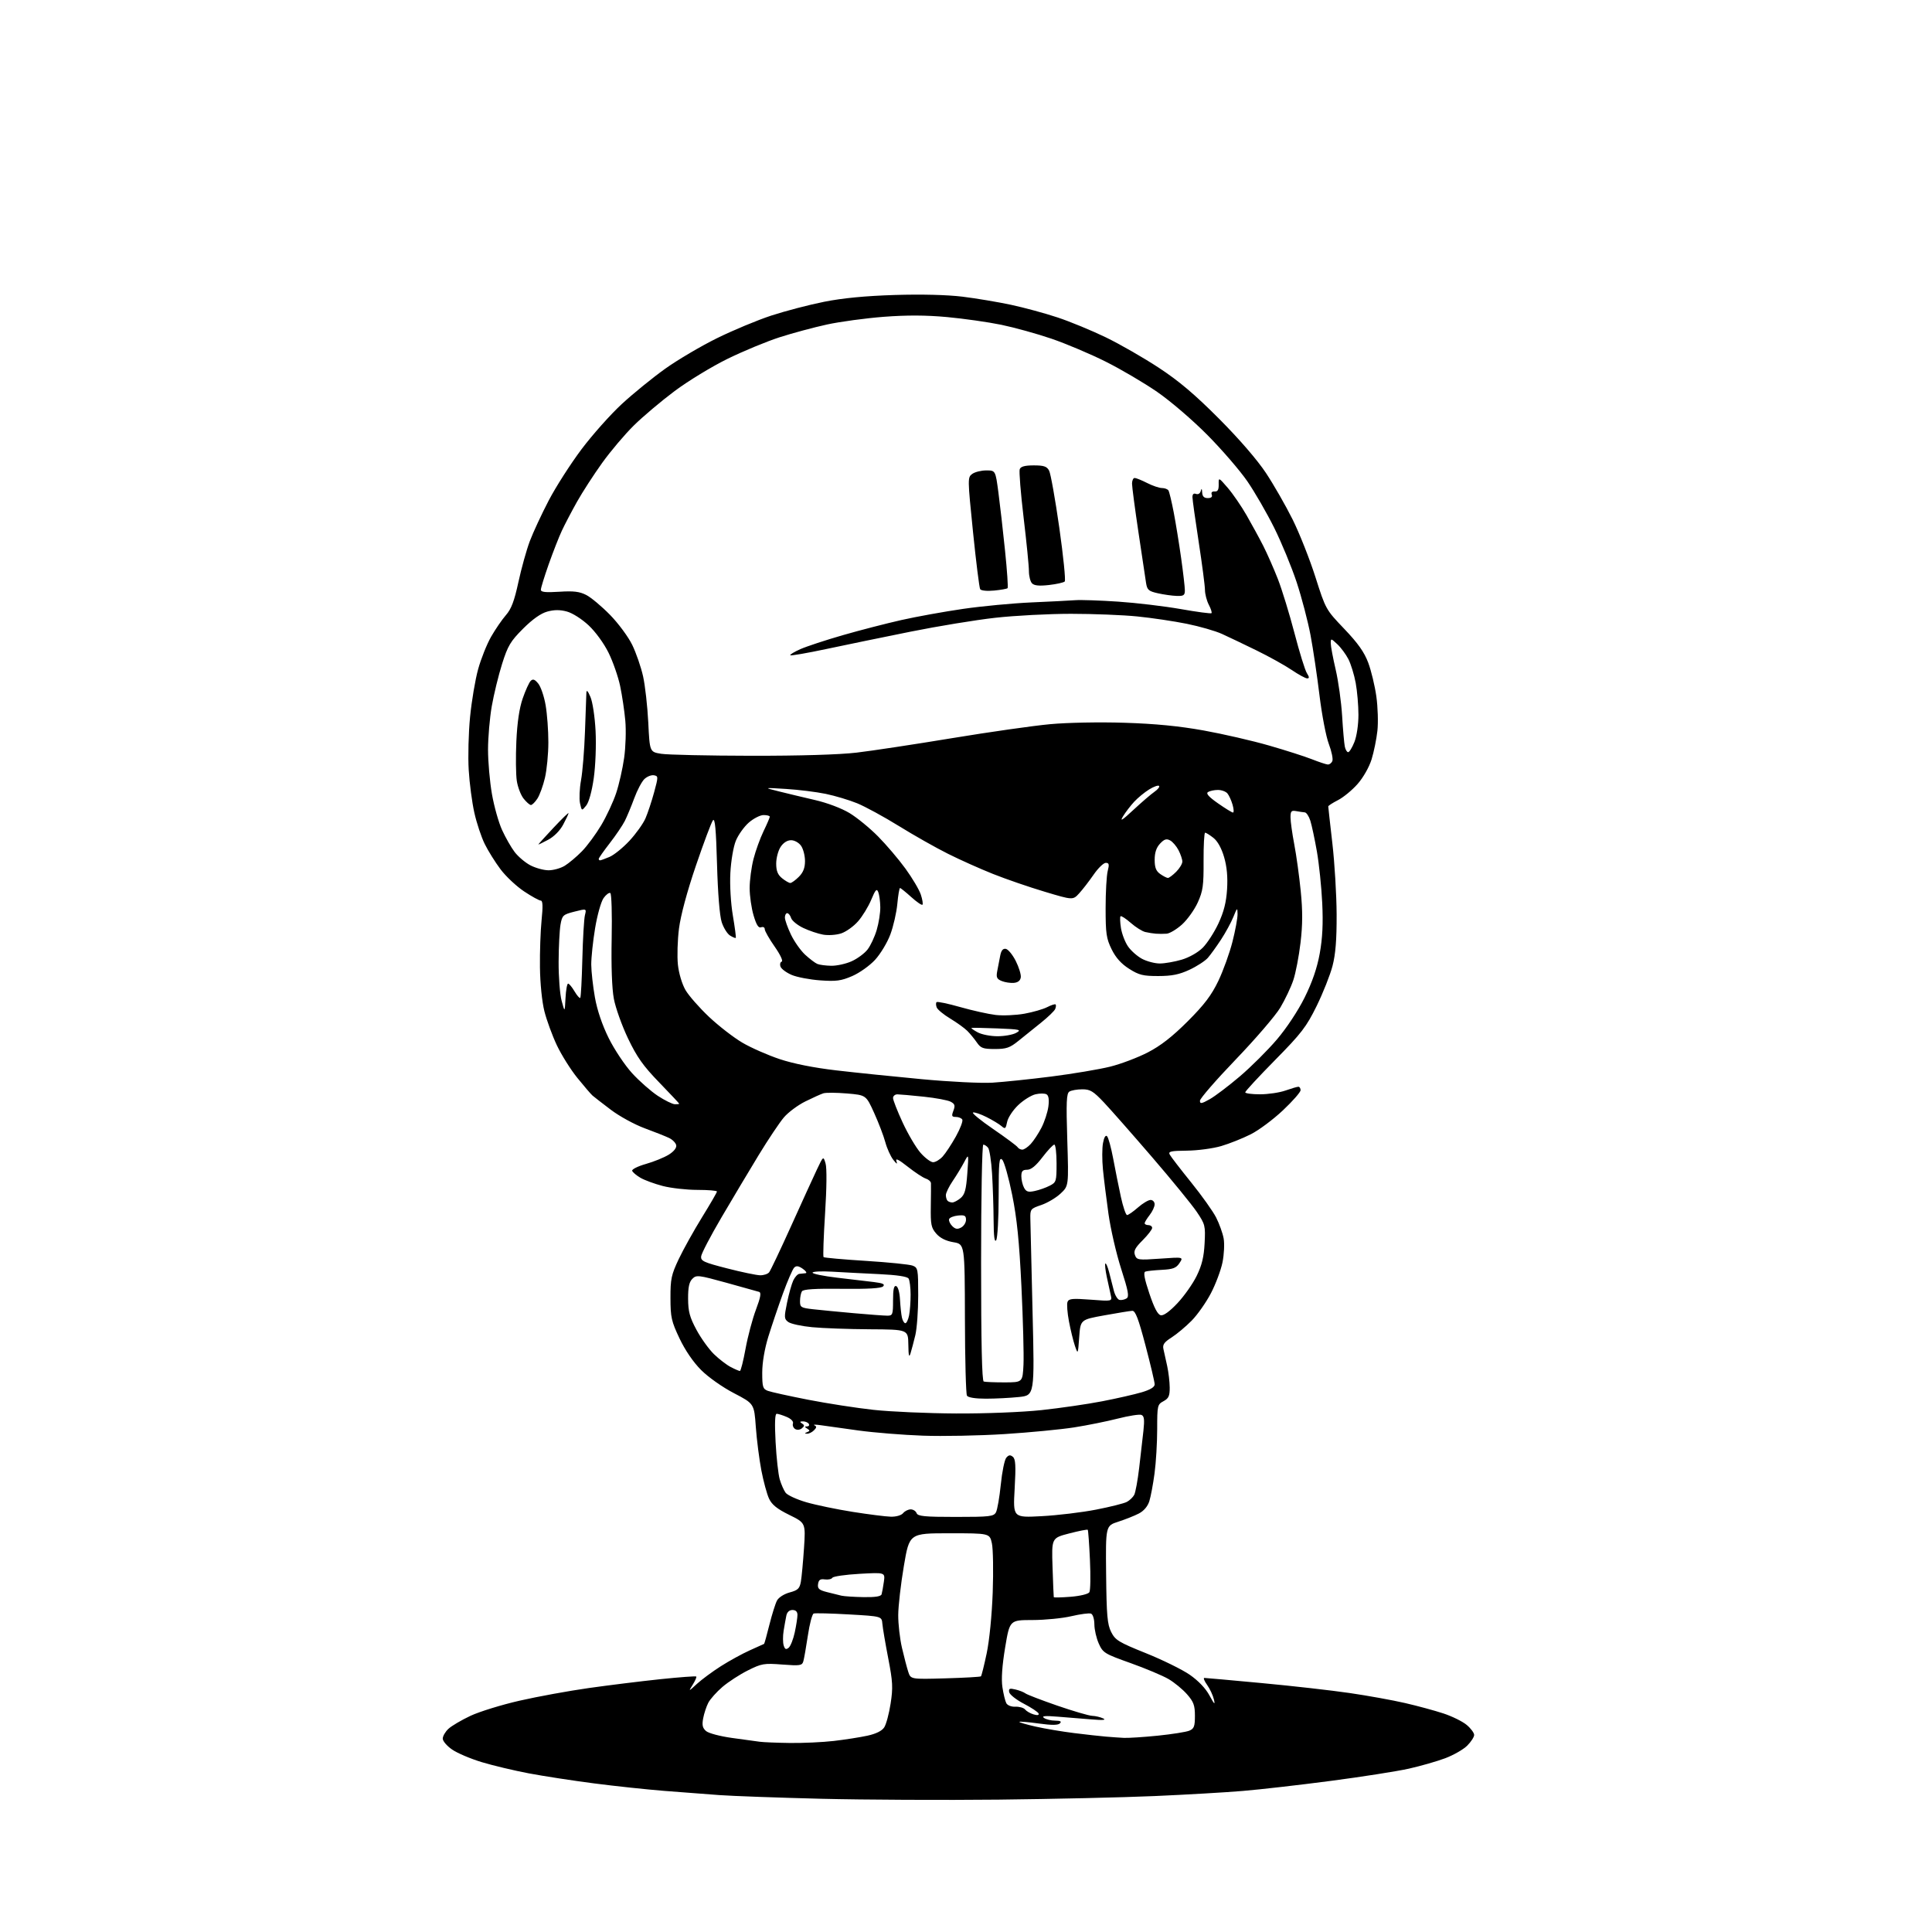 <?xml version="1.0" encoding="UTF-8" standalone="no"?>
<svg 
  version="1.1" 
  xmlns="http://www.w3.org/2000/svg" 
  xmlns:xlink="http://www.w3.org/1999/xlink" 
  xmlns:svg="http://www.w3.org/2000/svg"
  xmlns:rdf="http://www.w3.org/1999/02/22-rdf-syntax-ns#"
  xmlns:cc="http://creativecommons.org/ns#"
  xmlns:dc="http://purl.org/dc/elements/1.1/"
  viewBox="0 0 768 768"
  width="768"
  height="768"
>
<style>svg {background-color: white; }</style>"
<path stroke="none" fill="black" fill-rule="evenodd" d="M397.00,715.38C375.27,715.61 343.55,715.46 326.50,715.04C309.45,714.61 291.23,713.96 286.00,713.58C280.77,713.20 270.88,712.45 264.00,711.90C257.12,711.35 244.60,710.02 236.18,708.93C227.75,707.84 216.05,706.04 210.18,704.93C204.30,703.81 195.90,701.81 191.50,700.48C187.10,699.15 181.81,696.91 179.75,695.49C177.69,694.08 176.00,692.12 176.00,691.14C176.00,690.15 177.01,688.40 178.25,687.24C179.49,686.08 183.44,683.75 187.04,682.06C190.64,680.38 199.42,677.67 206.54,676.05C213.67,674.42 226.03,672.16 234.00,671.03C241.97,669.90 254.77,668.32 262.44,667.51C270.11,666.71 276.56,666.23 276.77,666.44C276.99,666.65 276.36,668.10 275.39,669.66C273.63,672.50 273.63,672.50 277.06,669.35C278.95,667.62 283.22,664.47 286.54,662.35C289.87,660.23 295.04,657.39 298.04,656.04C301.04,654.69 303.61,653.53 303.74,653.47C303.87,653.41 304.81,650.00 305.84,645.89C306.87,641.78 308.23,637.44 308.87,636.24C309.53,635.00 311.70,633.62 313.91,633.02C317.18,632.14 317.87,631.48 318.36,628.74C318.67,626.96 319.23,620.98 319.60,615.45C320.26,605.40 320.26,605.40 313.74,602.19C308.91,599.82 306.83,598.14 305.71,595.74C304.87,593.96 303.50,588.90 302.65,584.50C301.81,580.10 300.82,572.34 300.45,567.25C299.79,557.99 299.79,557.99 291.76,553.81C287.23,551.46 281.56,547.46 278.73,544.63C275.61,541.52 272.37,536.78 270.13,532.07C266.89,525.24 266.54,523.66 266.52,516.00C266.50,508.43 266.86,506.74 269.81,500.50C271.64,496.65 275.80,489.18 279.06,483.90C282.33,478.61 285.00,474.00 285.00,473.65C285.00,473.29 281.49,473.00 277.21,473.00C272.93,473.00 266.74,472.30 263.46,471.45C260.19,470.60 256.19,469.13 254.59,468.19C252.98,467.25 251.50,466.00 251.30,465.41C251.11,464.82 253.55,463.61 256.72,462.70C259.90,461.80 263.99,460.14 265.82,459.01C267.87,457.74 269.01,456.30 268.81,455.26C268.63,454.33 267.36,453.03 265.99,452.37C264.62,451.71 260.23,449.96 256.23,448.49C252.23,447.01 246.19,443.71 242.82,441.15C239.44,438.59 236.16,436.05 235.53,435.50C234.90,434.95 232.20,431.81 229.53,428.51C226.86,425.22 223.19,419.37 221.36,415.51C219.54,411.66 217.32,405.59 216.42,402.04C215.46,398.26 214.72,391.01 214.64,384.54C214.56,378.47 214.86,370.01 215.29,365.75C215.86,360.22 215.76,358.00 214.96,358.00C214.34,358.00 211.36,356.36 208.34,354.35C205.31,352.34 201.11,348.40 199.00,345.60C196.88,342.79 194.04,338.25 192.69,335.50C191.33,332.75 189.47,327.16 188.56,323.07C187.64,318.98 186.63,311.33 186.32,306.07C186.00,300.81 186.24,291.32 186.86,285.00C187.48,278.67 188.92,270.12 190.07,266.00C191.21,261.87 193.53,256.07 195.22,253.11C196.92,250.15 199.57,246.28 201.11,244.52C203.25,242.09 204.44,238.94 206.07,231.41C207.25,225.96 209.29,218.62 210.61,215.11C211.94,211.59 215.33,204.30 218.15,198.90C220.97,193.50 226.83,184.36 231.16,178.59C235.49,172.83 242.74,164.69 247.27,160.52C251.80,156.35 259.53,150.07 264.45,146.56C269.37,143.05 278.59,137.61 284.95,134.47C291.30,131.33 301.05,127.27 306.62,125.44C312.19,123.62 321.64,121.15 327.62,119.96C335.01,118.49 344.01,117.63 355.67,117.26C366.39,116.93 376.52,117.19 382.67,117.94C388.07,118.61 396.74,120.06 401.93,121.17C407.11,122.28 415.44,124.54 420.43,126.20C425.42,127.86 434.05,131.42 439.60,134.11C445.16,136.80 454.61,142.23 460.60,146.16C468.63,151.43 474.93,156.76 484.55,166.41C492.55,174.44 499.78,182.80 503.26,188.05C506.37,192.75 511.14,201.08 513.86,206.55C516.57,212.02 520.64,222.30 522.90,229.39C526.99,242.23 527.04,242.32 534.38,250.00C539.82,255.70 542.31,259.22 543.90,263.46C545.08,266.62 546.53,272.65 547.12,276.85C547.71,281.06 547.90,287.20 547.54,290.50C547.18,293.80 546.14,298.91 545.23,301.85C544.27,304.94 541.92,309.08 539.66,311.65C537.51,314.09 534.01,316.97 531.88,318.06C529.75,319.15 528.00,320.28 528.00,320.56C528.00,320.85 528.74,327.48 529.64,335.29C530.54,343.11 531.30,355.80 531.33,363.50C531.37,373.56 530.91,379.33 529.69,384.00C528.76,387.57 525.92,394.73 523.38,399.91C519.30,408.20 517.35,410.74 506.88,421.37C500.35,428.00 495.00,433.78 495.00,434.21C495.00,434.65 497.64,435.00 500.87,435.00C504.11,435.00 508.66,434.33 511.00,433.50C513.34,432.68 515.64,432.00 516.13,432.00C516.61,432.00 517.00,432.62 517.00,433.38C517.00,434.14 513.85,437.73 509.99,441.37C506.14,445.00 500.38,449.30 497.19,450.90C494.00,452.51 488.72,454.62 485.45,455.58C482.18,456.54 476.06,457.36 471.84,457.40C465.35,457.47 464.31,457.71 465.00,458.99C465.45,459.82 469.26,464.77 473.48,470.00C477.70,475.23 482.19,481.52 483.44,484.00C484.70,486.48 486.04,490.22 486.42,492.31C486.80,494.41 486.59,498.69 485.96,501.81C485.32,504.94 483.25,510.47 481.35,514.10C479.46,517.72 476.02,522.62 473.71,524.97C471.39,527.32 467.81,530.33 465.74,531.65C462.78,533.53 462.08,534.52 462.48,536.27C462.76,537.50 463.43,540.52 463.97,543.00C464.51,545.48 464.96,549.34 464.98,551.58C465.00,554.92 464.55,555.90 462.50,557.00C460.10,558.29 460.00,558.71 460.00,568.10C460.00,573.46 459.53,581.38 458.95,585.68C458.38,589.98 457.44,594.97 456.87,596.77C456.22,598.82 454.67,600.64 452.70,601.65C450.98,602.55 447.30,604.00 444.53,604.90C439.50,606.52 439.50,606.52 439.70,625.83C439.87,642.15 440.18,645.70 441.70,648.73C443.33,651.98 444.66,652.80 455.50,657.16C462.10,659.81 469.95,663.67 472.94,665.74C476.37,668.12 479.27,671.16 480.80,674.00C482.73,677.56 483.09,677.89 482.55,675.56C482.17,673.94 480.97,671.36 479.87,669.81C478.76,668.26 478.26,667.00 478.73,667.00C479.21,667.00 489.48,667.92 501.55,669.05C513.62,670.17 529.37,671.96 536.55,673.01C543.73,674.06 553.63,675.85 558.55,676.99C563.47,678.12 570.33,679.98 573.78,681.12C577.24,682.26 581.40,684.31 583.03,685.68C584.67,687.05 586.00,688.85 586.00,689.67C586.00,690.48 584.76,692.40 583.24,693.92C581.72,695.44 577.78,697.69 574.49,698.93C571.19,700.17 564.67,702.03 560.00,703.08C555.33,704.12 541.38,706.31 529.00,707.93C516.62,709.56 500.88,711.36 494.00,711.93C487.12,712.51 471.38,713.42 459.00,713.96C446.62,714.51 418.73,715.14 397.00,715.38zM314.00,692.86C319.23,692.93 327.10,692.56 331.50,692.05C335.90,691.54 341.88,690.60 344.79,689.97C348.23,689.22 350.57,688.07 351.49,686.66C352.27,685.47 353.41,681.22 354.03,677.22C355.02,670.89 354.89,668.54 353.09,659.22C351.95,653.32 350.90,647.15 350.76,645.50C350.50,642.50 350.50,642.50 337.50,641.76C330.35,641.35 324.02,641.19 323.44,641.41C322.86,641.62 321.82,645.55 321.14,650.15C320.45,654.74 319.64,659.35 319.34,660.39C318.83,662.10 318.05,662.22 310.97,661.68C303.72,661.12 302.75,661.28 297.30,664.01C294.07,665.62 289.52,668.58 287.19,670.57C284.86,672.57 282.32,675.41 281.56,676.88C280.80,678.36 279.88,681.14 279.52,683.07C279.01,685.76 279.27,686.92 280.68,688.13C281.69,689.00 286.28,690.21 291.00,690.86C295.68,691.50 300.62,692.18 302.00,692.37C303.38,692.57 308.77,692.79 314.00,692.86zM446.71,690.83C448.48,690.92 454.55,690.53 460.21,689.96C465.87,689.38 471.51,688.49 472.75,687.98C474.66,687.19 475.00,686.28 475.00,682.06C475.00,677.89 474.48,676.48 471.86,673.50C470.14,671.53 466.83,668.81 464.51,667.45C462.19,666.10 455.40,663.24 449.41,661.10C439.08,657.42 438.43,657.03 436.79,653.36C435.83,651.24 435.04,647.80 435.03,645.72C435.01,643.55 434.44,641.72 433.69,641.44C432.97,641.16 429.49,641.62 425.94,642.45C422.40,643.29 415.42,643.98 410.44,643.99C401.38,644.00 401.38,644.00 399.56,654.90C398.36,662.13 397.99,667.44 398.47,670.65C398.87,673.32 399.57,676.19 400.02,677.04C400.49,677.92 402.04,678.52 403.67,678.45C405.23,678.38 406.95,678.88 407.50,679.56C408.05,680.24 409.57,681.12 410.87,681.50C412.36,681.95 413.10,681.82 412.87,681.17C412.67,680.59 410.03,678.84 407.00,677.26C403.98,675.69 401.36,673.62 401.17,672.66C400.90,671.22 401.32,671.04 403.67,671.60C405.23,671.97 407.00,672.67 407.61,673.14C408.22,673.62 413.92,675.81 420.27,678.01C426.63,680.20 432.88,682.03 434.16,682.07C435.45,682.11 437.40,682.57 438.50,683.09C439.88,683.74 438.49,683.87 434.00,683.50C430.43,683.21 424.35,682.72 420.50,682.41C415.40,681.99 413.91,682.13 415.00,682.90C415.82,683.49 417.83,683.98 419.45,683.98C421.55,684.00 422.09,684.31 421.33,685.07C420.58,685.82 418.07,685.84 412.91,685.12C408.87,684.56 405.40,684.26 405.21,684.46C405.02,684.65 407.93,685.50 411.68,686.35C415.43,687.19 422.32,688.36 427.00,688.93C431.68,689.51 437.30,690.14 439.50,690.32C441.70,690.51 444.94,690.74 446.71,690.83zM375.75,667.17C383.31,666.96 389.70,666.59 389.94,666.37C390.18,666.14 391.21,662.03 392.22,657.23C393.30,652.12 394.29,642.07 394.62,633.00C394.92,624.48 394.78,615.70 394.29,613.50C393.41,609.50 393.41,609.50 377.46,609.50C361.50,609.50 361.50,609.50 359.30,622.50C358.09,629.65 357.08,638.42 357.06,642.00C357.04,645.58 357.71,651.42 358.54,655.00C359.37,658.58 360.49,662.86 361.03,664.53C362.01,667.56 362.01,667.56 375.75,667.17zM313.52,654.99C314.26,654.37 315.34,651.63 315.93,648.89C316.52,646.14 317.00,643.02 317.00,641.95C317.00,640.67 316.32,640.00 315.02,640.00C313.77,640.00 312.87,640.83 312.58,642.25C312.32,643.49 311.84,646.21 311.50,648.29C311.17,650.38 311.18,652.99 311.53,654.10C312.02,655.65 312.47,655.85 313.52,654.99zM343.28,634.88C347.92,634.96 350.18,634.61 350.45,633.75C350.66,633.06 351.06,630.82 351.35,628.78C351.87,625.05 351.87,625.05 341.68,625.62C336.08,625.94 331.22,626.64 330.89,627.18C330.55,627.73 329.20,628.02 327.89,627.84C326.06,627.58 325.43,628.02 325.19,629.69C324.93,631.49 325.56,632.07 328.69,632.87C330.78,633.41 333.40,634.06 334.50,634.31C335.60,634.56 339.55,634.82 343.28,634.88zM425.63,634.74C429.37,634.44 432.59,633.66 433.04,632.94C433.47,632.24 433.57,626.46 433.27,620.09C432.98,613.71 432.58,608.33 432.40,608.12C432.22,607.91 428.91,608.56 425.05,609.56C418.02,611.38 418.02,611.38 418.40,622.94C418.61,629.30 418.83,634.67 418.89,634.89C418.95,635.10 421.98,635.03 425.63,634.74zM354.13,602.91C356.23,602.96 358.28,602.37 359.00,601.50C359.68,600.67 361.04,600.00 362.02,600.00C362.99,600.00 364.05,600.67 364.36,601.50C364.84,602.74 367.53,603.00 379.93,603.00C393.50,603.00 395.02,602.82 395.92,601.15C396.46,600.13 397.32,595.19 397.83,590.16C398.33,585.13 399.31,580.33 400.00,579.49C400.96,578.34 401.59,578.25 402.63,579.11C403.71,580.01 403.86,582.63 403.34,591.78C402.68,603.31 402.68,603.31 414.09,602.70C420.36,602.37 430.10,601.20 435.71,600.10C441.33,599.01 446.84,597.62 447.94,597.03C449.05,596.44 450.37,595.18 450.87,594.23C451.37,593.28 452.26,588.45 452.84,583.50C453.43,578.55 454.18,571.91 454.53,568.75C455.01,564.25 454.83,562.87 453.71,562.44C452.92,562.14 448.72,562.80 444.38,563.90C440.04,565.01 432.22,566.59 426.99,567.41C421.77,568.23 409.32,569.43 399.32,570.07C389.33,570.70 374.70,570.99 366.82,570.70C358.95,570.42 347.46,569.49 341.31,568.65C335.15,567.80 328.40,566.86 326.31,566.55C324.21,566.25 323.06,566.26 323.74,566.58C324.70,567.03 324.66,567.48 323.56,568.58C322.78,569.36 321.55,569.96 320.82,569.92C319.77,569.86 319.78,569.73 320.86,569.30C322.01,568.84 322.01,568.62 320.86,567.89C319.78,567.21 319.77,567.03 320.81,567.02C321.53,567.01 321.84,566.55 321.50,566.00C321.16,565.45 320.12,565.01 319.19,565.02C317.92,565.03 317.82,565.24 318.80,565.85C319.86,566.53 319.85,566.88 318.76,567.78C318.00,568.41 316.86,568.53 316.09,568.06C315.36,567.60 314.96,566.62 315.21,565.87C315.49,565.05 314.47,563.99 312.72,563.25C311.10,562.56 309.31,562.00 308.74,562.00C308.05,562.00 307.91,565.78 308.31,573.25C308.64,579.44 309.38,586.10 309.95,588.05C310.52,590.00 311.57,592.39 312.28,593.37C313.00,594.35 316.72,596.06 320.54,597.17C324.37,598.28 332.68,600.00 339.00,601.00C345.32,602.00 352.13,602.86 354.13,602.91zM380.00,561.88C391.71,561.94 406.29,561.36 414.00,560.54C421.43,559.74 432.26,558.17 438.08,557.04C443.90,555.92 450.98,554.30 453.83,553.46C457.29,552.43 459.00,551.39 459.00,550.30C459.00,549.41 457.36,542.46 455.35,534.84C452.55,524.20 451.34,521.02 450.10,521.07C449.22,521.11 444.23,521.92 439.00,522.87C429.50,524.59 429.50,524.59 429.00,531.55C428.50,538.45 428.49,538.47 427.30,535.00C426.65,533.08 425.58,528.71 424.93,525.29C424.28,521.87 424.02,518.38 424.35,517.53C424.85,516.23 426.29,516.09 433.53,516.64C442.11,517.30 442.11,517.30 441.56,514.90C441.26,513.58 440.55,510.30 439.97,507.62C439.40,504.93 439.14,502.52 439.40,502.27C439.66,502.01 440.32,503.53 440.87,505.65C441.43,507.77 442.27,511.07 442.75,513.00C443.23,514.92 444.27,516.61 445.06,516.75C445.85,516.88 447.10,516.61 447.84,516.13C448.93,515.43 448.51,513.18 445.68,504.38C443.75,498.40 441.48,488.55 440.63,482.50C439.78,476.45 438.79,468.47 438.43,464.77C438.07,461.06 438.08,456.39 438.46,454.39C438.88,452.10 439.49,451.09 440.08,451.68C440.60,452.20 441.69,456.20 442.51,460.56C443.32,464.93 444.70,471.76 445.56,475.75C446.43,479.74 447.54,483.00 448.03,483.00C448.53,483.00 450.47,481.65 452.35,480.00C454.23,478.35 456.49,477.00 457.38,477.00C458.27,477.00 458.99,477.79 458.98,478.75C458.97,479.71 458.08,481.62 457.00,483.00C455.92,484.38 455.03,485.84 455.02,486.25C455.01,486.66 455.68,487.00 456.50,487.00C457.32,487.00 458.00,487.50 458.00,488.12C458.00,488.73 456.29,490.95 454.20,493.04C451.22,496.01 450.56,497.29 451.16,498.91C451.89,500.87 452.43,500.95 461.20,500.33C470.46,499.67 470.46,499.67 468.87,502.08C467.56,504.07 466.30,504.55 461.88,504.78C458.92,504.93 455.96,505.24 455.30,505.48C454.44,505.78 454.90,508.26 456.89,514.20C458.82,519.95 460.22,522.61 461.45,522.84C462.56,523.06 465.03,521.27 468.07,518.02C470.74,515.18 474.18,510.30 475.70,507.18C477.77,502.96 478.58,499.62 478.85,494.20C479.21,487.24 479.07,486.68 475.71,481.70C473.77,478.84 465.80,469.07 457.99,460.00C450.18,450.93 441.57,441.14 438.84,438.25C434.59,433.75 433.36,433.00 430.19,433.02C428.16,433.02 425.87,433.43 425.10,433.92C423.94,434.65 423.79,438.04 424.26,453.12C424.83,471.43 424.83,471.43 421.59,474.46C419.81,476.13 416.36,478.18 413.92,479.01C409.66,480.46 409.50,480.65 409.58,484.51C409.62,486.70 410.02,503.39 410.46,521.59C411.27,554.69 411.27,554.69 404.99,555.34C401.53,555.70 395.65,556.00 391.91,556.00C387.71,556.00 384.84,555.54 384.38,554.80C383.97,554.14 383.60,540.32 383.57,524.08C383.50,494.56 383.50,494.56 379.00,493.80C376.01,493.30 373.73,492.16 372.19,490.40C370.16,488.07 369.90,486.79 370.01,479.63C370.08,475.16 370.11,470.97 370.07,470.32C370.03,469.67 369.10,468.85 368.01,468.50C366.91,468.15 363.69,466.03 360.84,463.78C357.20,460.90 355.87,460.25 356.35,461.60C356.84,462.97 356.48,462.80 355.07,461.01C354.00,459.63 352.58,456.48 351.92,454.01C351.25,451.53 349.26,446.31 347.49,442.41C344.28,435.32 344.28,435.32 336.68,434.67C332.50,434.32 328.27,434.29 327.29,434.61C326.31,434.92 323.08,436.38 320.13,437.84C317.18,439.30 313.35,442.15 311.63,444.16C309.91,446.17 305.39,452.92 301.59,459.16C297.79,465.40 291.14,476.55 286.80,483.94C282.46,491.33 278.82,498.30 278.71,499.44C278.52,501.26 279.74,501.82 289.00,504.19C294.77,505.68 300.68,506.91 302.13,506.94C303.57,506.98 305.20,506.44 305.75,505.75C306.30,505.06 310.20,496.85 314.42,487.50C318.64,478.15 323.26,468.02 324.69,465.00C327.29,459.50 327.29,459.50 328.18,462.50C328.71,464.30 328.63,472.26 327.98,482.36C327.39,491.64 327.12,499.45 327.38,499.72C327.65,499.98 335.21,500.66 344.19,501.22C353.16,501.78 361.51,502.63 362.75,503.10C364.90,503.91 365.00,504.46 365.00,514.96C365.00,521.02 364.49,528.12 363.86,530.74C363.23,533.36 362.37,536.62 361.94,538.00C361.36,539.85 361.14,538.93 361.08,534.50C360.99,528.50 360.99,528.50 345.75,528.41C337.36,528.36 327.05,527.99 322.84,527.58C318.62,527.18 314.36,526.25 313.36,525.52C311.70,524.31 311.66,523.70 312.86,517.85C313.57,514.36 314.69,510.38 315.34,509.00C315.99,507.62 317.08,506.44 317.76,506.38C318.44,506.31 319.55,506.19 320.22,506.12C320.89,506.06 320.41,505.27 319.14,504.38C317.42,503.18 316.54,503.06 315.70,503.90C315.07,504.53 313.05,509.19 311.20,514.27C309.36,519.35 306.76,527.04 305.42,531.36C303.93,536.21 303.00,541.68 303.00,545.64C303.00,551.37 303.24,552.14 305.25,552.89C306.49,553.35 313.70,554.94 321.27,556.42C328.85,557.90 340.55,559.71 347.27,560.44C354.00,561.18 368.73,561.82 380.00,561.88zM399.30,549.52C406.50,549.50 406.50,549.50 406.85,542.50C407.04,538.65 406.67,524.70 406.04,511.50C405.17,493.43 404.26,484.41 402.36,475.00C400.98,468.12 399.20,461.84 398.42,461.04C397.19,459.77 397.00,461.72 396.98,475.54C396.98,484.32 396.53,492.18 396.00,493.00C395.34,494.03 395.01,491.52 394.97,485.00C394.94,479.77 394.66,471.45 394.36,466.50C394.06,461.55 393.34,456.94 392.78,456.25C392.22,455.56 391.36,455.00 390.88,455.00C390.39,455.00 390.00,475.67 390.00,501.92C390.00,533.68 390.34,548.95 391.05,549.18C391.62,549.37 395.33,549.52 399.30,549.52zM294.12,544.99C294.47,545.00 295.48,541.01 296.37,536.13C297.26,531.25 299.12,524.26 300.50,520.60C302.35,515.67 302.68,513.84 301.75,513.54C301.06,513.32 295.19,511.68 288.71,509.90C277.58,506.83 276.82,506.75 275.21,508.36C273.95,509.62 273.51,511.73 273.53,516.29C273.56,521.36 274.17,523.62 276.85,528.61C278.65,531.97 281.79,536.33 283.81,538.30C285.84,540.27 288.85,542.58 290.50,543.43C292.15,544.29 293.78,544.99 294.12,544.99zM359.89,526.00C360.36,526.00 361.03,524.59 361.38,522.88C361.72,521.16 361.99,517.44 361.98,514.62C361.98,511.81 361.61,508.94 361.18,508.25C360.66,507.44 356.59,506.82 349.44,506.48C343.42,506.20 335.01,505.76 330.75,505.51C326.49,505.26 323.00,505.44 323.00,505.91C323.00,506.37 327.39,507.27 332.75,507.90C338.11,508.53 344.68,509.31 347.34,509.63C350.98,510.07 351.90,510.50 351.04,511.36C350.27,512.13 345.00,512.44 334.71,512.32C323.97,512.19 319.31,512.49 318.78,513.32C318.37,513.97 318.02,515.71 318.02,517.18C318.00,519.67 318.37,519.90 323.25,520.45C326.14,520.77 333.45,521.48 339.50,522.02C345.55,522.56 351.51,523.00 352.75,523.00C354.84,523.00 355.00,522.56 355.00,516.92C355.00,512.50 355.34,510.95 356.25,511.24C356.97,511.48 357.61,513.73 357.76,516.58C357.91,519.29 358.25,522.51 358.53,523.75C358.81,524.99 359.42,526.00 359.89,526.00zM382.07,487.96C383.13,487.39 384.00,486.02 384.00,484.90C384.00,483.22 383.45,482.93 380.83,483.19C379.08,483.36 377.49,484.01 377.28,484.63C377.08,485.26 377.64,486.49 378.52,487.38C379.75,488.61 380.61,488.75 382.07,487.96zM378.56,478.00C379.23,478.00 380.71,477.21 381.86,476.25C383.53,474.84 384.05,472.93 384.52,466.50C385.10,458.50 385.10,458.50 383.26,462.00C382.24,463.93 380.20,467.29 378.71,469.48C377.22,471.67 376.00,474.18 376.00,475.07C376.00,475.95 376.30,476.97 376.67,477.33C377.03,477.70 377.88,478.00 378.56,478.00zM411.32,473.44C413.07,473.07 415.74,472.13 417.25,471.35C419.88,470.01 420.00,469.62 420.00,462.47C420.00,458.36 419.60,455.00 419.11,455.00C418.62,455.00 416.50,457.25 414.40,460.00C411.78,463.44 409.87,465.00 408.29,465.00C406.50,465.00 406.00,465.56 406.00,467.57C406.00,468.98 406.48,471.03 407.07,472.13C407.94,473.75 408.74,474.00 411.32,473.44zM370.93,462.00C371.88,462.00 373.58,460.99 374.71,459.75C375.85,458.51 378.21,454.93 379.97,451.78C381.72,448.64 382.87,445.60 382.52,445.03C382.17,444.46 381.02,444.00 379.97,444.00C378.34,444.00 378.19,443.63 378.99,441.52C379.77,439.48 379.57,438.84 377.91,437.95C376.79,437.35 371.97,436.45 367.19,435.95C362.41,435.45 357.71,435.03 356.75,435.02C355.79,435.01 355.00,435.67 355.00,436.48C355.00,437.30 356.72,441.69 358.83,446.25C360.94,450.81 364.13,456.22 365.93,458.27C367.73,460.32 369.98,462.00 370.93,462.00zM406.38,457.00C407.08,457.00 408.59,455.99 409.73,454.75C410.88,453.51 412.80,450.59 414.00,448.27C415.20,445.94 416.43,442.18 416.74,439.91C417.10,437.18 416.87,435.54 416.04,435.03C415.36,434.60 413.38,434.59 411.65,434.99C409.92,435.39 406.81,437.33 404.74,439.31C402.67,441.28 400.69,444.28 400.35,445.98C399.80,448.73 399.56,448.91 398.12,447.65C397.23,446.87 394.55,445.25 392.18,444.06C389.80,442.86 387.37,442.04 386.79,442.24C386.20,442.43 389.82,445.40 394.82,448.82C399.82,452.25 404.18,455.49 404.52,456.03C404.85,456.56 405.69,457.00 406.38,457.00zM268.25,438.95C269.21,438.98 270.00,438.89 270.00,438.75C270.00,438.61 266.41,434.80 262.04,430.28C255.65,423.69 253.20,420.22 249.64,412.78C247.21,407.68 244.67,400.57 244.01,397.00C243.25,392.92 242.93,383.98 243.15,373.00C243.34,363.37 243.10,355.28 242.61,355.00C242.12,354.73 240.91,355.62 239.93,357.00C238.94,358.38 237.43,363.74 236.57,368.93C235.71,374.11 235.02,380.64 235.03,383.43C235.05,386.22 235.71,392.10 236.49,396.50C237.40,401.61 239.39,407.46 241.98,412.69C244.21,417.19 248.39,423.46 251.27,426.61C254.15,429.76 258.75,433.81 261.50,435.62C264.25,437.42 267.29,438.92 268.25,438.95zM480.90,436.94C483.04,435.73 488.43,431.65 492.87,427.87C497.31,424.09 503.92,417.51 507.55,413.25C511.44,408.69 515.99,401.81 518.62,396.51C521.67,390.36 523.57,384.80 524.62,379.00C525.71,372.97 526.00,367.15 525.61,359.00C525.31,352.68 524.35,343.45 523.49,338.50C522.62,333.55 521.45,328.04 520.88,326.25C520.31,324.46 519.32,322.97 518.67,322.93C518.03,322.88 516.49,322.66 515.25,322.43C513.34,322.08 513.00,322.45 513.00,324.92C513.00,326.52 513.67,331.34 514.49,335.63C515.32,339.93 516.47,348.29 517.06,354.20C517.85,362.10 517.83,367.55 516.98,374.73C516.35,380.10 515.06,386.81 514.11,389.63C513.17,392.45 510.84,397.35 508.95,400.53C507.05,403.71 499.09,412.98 491.25,421.14C483.41,429.30 477.00,436.68 477.00,437.55C477.00,438.88 477.61,438.79 480.90,436.94zM394.50,430.38C398.90,430.11 409.48,429.01 418.00,427.93C426.52,426.84 437.00,425.08 441.27,424.02C445.55,422.96 452.30,420.40 456.27,418.35C461.40,415.70 466.00,412.11 472.13,405.99C478.77,399.34 481.57,395.64 484.31,389.93C486.26,385.84 488.79,378.83 489.93,374.33C491.07,369.84 491.98,364.89 491.95,363.33C491.90,360.67 491.80,360.74 490.28,364.50C489.39,366.70 487.18,370.75 485.38,373.50C483.58,376.25 481.22,379.52 480.14,380.76C479.05,382.00 475.77,384.13 472.83,385.50C468.75,387.40 465.84,387.98 460.45,387.99C454.38,388.00 452.76,387.60 448.84,385.11C445.70,383.12 443.55,380.72 441.89,377.36C439.79,373.09 439.50,371.11 439.50,361.00C439.50,354.68 439.87,348.04 440.33,346.25C441.01,343.59 440.87,343.00 439.56,343.00C438.68,343.00 436.51,345.11 434.73,347.69C432.95,350.26 430.38,353.60 429.00,355.10C426.50,357.84 426.50,357.84 415.27,354.47C409.09,352.63 399.86,349.45 394.77,347.42C389.67,345.39 381.59,341.78 376.81,339.38C372.02,336.99 363.25,332.03 357.31,328.35C351.36,324.67 343.90,320.61 340.72,319.31C337.54,318.02 331.92,316.33 328.22,315.57C324.52,314.80 317.45,313.93 312.50,313.62C303.50,313.06 303.50,313.06 309.50,314.56C312.80,315.39 319.29,316.94 323.91,318.01C328.86,319.15 334.54,321.30 337.72,323.22C340.69,325.02 345.79,329.19 349.05,332.50C352.32,335.80 357.22,341.56 359.93,345.29C362.65,349.03 365.40,353.67 366.04,355.61C366.68,357.55 366.97,359.36 366.69,359.64C366.41,359.93 364.40,358.55 362.22,356.58C360.04,354.61 358.04,353.00 357.77,353.00C357.51,353.00 357.02,355.84 356.70,359.32C356.38,362.79 355.12,368.27 353.92,371.48C352.72,374.70 349.98,379.24 347.84,381.56C345.70,383.88 341.62,386.78 338.75,388.01C334.35,389.91 332.37,390.17 326.02,389.71C321.88,389.41 316.79,388.44 314.71,387.55C312.62,386.66 310.63,385.19 310.28,384.28C309.93,383.37 310.14,382.45 310.75,382.25C311.38,382.04 310.16,379.46 307.93,376.28C305.77,373.19 304.00,370.08 304.00,369.37C304.00,368.64 303.36,368.31 302.56,368.61C301.52,369.01 300.69,367.71 299.56,363.90C298.70,361.01 298.00,356.11 298.00,353.03C298.00,349.94 298.69,344.74 299.53,341.46C300.37,338.18 302.17,333.21 303.53,330.40C304.89,327.60 306.00,325.01 306.00,324.65C306.00,324.29 304.89,324.00 303.53,324.00C302.18,324.00 299.53,325.36 297.64,327.01C295.75,328.67 293.43,331.93 292.49,334.26C291.53,336.62 290.57,342.27 290.33,347.00C290.07,351.94 290.49,359.06 291.33,364.00C292.12,368.68 292.64,372.64 292.48,372.82C292.32,372.99 291.30,372.58 290.20,371.89C289.11,371.21 287.62,368.82 286.89,366.58C286.08,364.09 285.35,355.12 285.03,343.59C284.64,329.56 284.22,325.05 283.40,326.09C282.79,326.87 279.75,334.97 276.64,344.10C273.12,354.42 270.58,363.88 269.91,369.10C269.32,373.72 269.13,380.20 269.48,383.50C269.86,386.98 271.13,391.21 272.50,393.57C273.81,395.81 278.01,400.60 281.85,404.22C285.69,407.84 291.66,412.46 295.12,414.49C298.57,416.52 305.25,419.45 309.95,421.02C315.41,422.84 323.57,424.46 332.50,425.50C340.20,426.40 355.50,427.97 366.50,429.00C377.50,430.03 390.10,430.65 394.50,430.38zM395.47,417.00C390.80,417.00 389.86,416.66 388.30,414.38C387.31,412.94 385.60,410.87 384.50,409.77C383.40,408.68 380.35,406.48 377.72,404.89C375.09,403.31 372.67,401.31 372.35,400.46C372.02,399.61 372.00,398.67 372.30,398.36C372.61,398.06 376.83,398.94 381.68,400.32C386.53,401.70 392.88,403.11 395.78,403.46C398.68,403.80 403.84,403.57 407.24,402.96C410.64,402.34 414.71,401.17 416.30,400.34C417.89,399.52 419.38,399.05 419.62,399.28C419.85,399.52 419.78,400.34 419.45,401.11C419.13,401.87 416.61,404.30 413.87,406.50C411.12,408.70 407.07,411.96 404.86,413.75C401.44,416.52 400.04,417.00 395.47,417.00zM396.50,411.92C399.25,411.93 402.61,411.32 403.96,410.57C406.19,409.33 405.51,409.17 396.46,408.81C390.98,408.59 386.35,408.51 386.16,408.63C385.98,408.75 387.10,409.54 388.66,410.38C390.22,411.23 393.75,411.92 396.50,411.92zM224.80,396.75C224.96,393.59 225.43,391.00 225.83,391.00C226.24,391.00 227.38,392.38 228.38,394.07C229.38,395.76 230.40,396.93 230.66,396.67C230.91,396.42 231.29,389.51 231.49,381.31C231.69,373.11 232.16,365.23 232.52,363.79C233.18,361.16 233.18,361.16 228.34,362.39C223.80,363.55 223.47,363.86 222.81,367.56C222.43,369.73 222.09,376.36 222.06,382.31C222.03,388.25 222.56,395.23 223.25,397.81C224.50,402.50 224.50,402.50 224.80,396.75zM403.00,390.71C401.62,390.82 399.45,390.49 398.17,389.96C396.24,389.17 395.94,388.49 396.42,386.00C396.74,384.35 397.27,381.62 397.59,379.94C398.00,377.81 398.68,376.98 399.84,377.19C400.75,377.36 402.53,379.52 403.78,382.00C405.03,384.48 405.93,387.40 405.78,388.50C405.59,389.82 404.65,390.57 403.00,390.71zM330.50,383.91C332.70,383.93 336.34,383.12 338.58,382.10C340.82,381.08 343.64,379.01 344.83,377.49C346.03,375.97 347.68,372.46 348.50,369.68C349.33,366.91 349.97,362.81 349.93,360.57C349.89,358.33 349.53,355.65 349.12,354.61C348.52,353.08 348.00,353.64 346.32,357.68C345.19,360.40 342.83,364.26 341.08,366.25C339.33,368.25 336.32,370.40 334.38,371.04C332.43,371.68 329.24,371.90 327.18,371.53C325.16,371.17 321.61,369.97 319.30,368.87C316.98,367.77 314.82,366.00 314.48,364.93C314.14,363.87 313.45,363.00 312.93,363.00C312.42,363.00 312.00,363.79 312.01,364.75C312.02,365.71 313.09,368.75 314.41,371.50C315.72,374.25 318.26,377.85 320.04,379.50C321.83,381.15 324.02,382.81 324.90,383.18C325.78,383.55 328.30,383.88 330.50,383.91zM461.05,383.00C463.02,383.00 466.94,382.31 469.76,381.48C472.75,380.59 476.24,378.61 478.11,376.73C479.88,374.96 482.68,370.64 484.33,367.12C486.48,362.50 487.45,358.72 487.78,353.53C488.09,348.62 487.72,344.56 486.61,340.74C485.58,337.19 484.02,334.37 482.36,333.07C480.91,331.93 479.43,331.00 479.06,331.00C478.69,331.00 478.41,336.06 478.44,342.25C478.49,352.02 478.19,354.19 476.13,358.74C474.83,361.62 472.01,365.56 469.88,367.49C467.74,369.42 464.98,371.07 463.75,371.16C462.51,371.25 460.60,371.25 459.50,371.16C458.40,371.08 456.50,370.78 455.27,370.49C454.04,370.21 451.44,368.57 449.48,366.85C447.53,365.14 445.71,363.96 445.43,364.23C445.16,364.51 445.24,366.62 445.60,368.92C445.97,371.22 447.22,374.50 448.39,376.20C449.55,377.90 452.07,380.13 453.98,381.15C455.90,382.17 459.08,383.00 461.05,383.00zM314.16,351.00C314.67,351.00 316.20,349.90 317.55,348.55C319.30,346.80 320.00,344.99 320.00,342.27C320.00,340.17 319.30,337.44 318.44,336.22C317.56,334.97 315.83,334.00 314.47,334.00C312.95,334.00 311.39,334.99 310.30,336.67C309.33,338.14 308.55,341.11 308.55,343.28C308.55,346.20 309.15,347.70 310.88,349.11C312.17,350.15 313.64,351.00 314.16,351.00zM464.27,349.00C464.72,349.00 466.20,347.90 467.55,346.55C468.90,345.20 470.00,343.37 470.00,342.50C470.00,341.62 469.32,339.59 468.49,337.98C467.66,336.37 466.15,334.61 465.13,334.07C463.69,333.30 462.80,333.58 461.14,335.35C459.67,336.92 459.00,338.92 459.00,341.76C459.00,344.89 459.54,346.26 461.22,347.44C462.44,348.30 463.82,349.00 464.27,349.00zM218.00,345.95C219.93,345.97 222.85,345.16 224.50,344.15C226.15,343.14 229.22,340.55 231.32,338.41C233.43,336.26 236.88,331.57 239.01,328.00C241.13,324.43 243.80,318.69 244.94,315.25C246.08,311.82 247.51,305.52 248.11,301.25C248.71,296.99 248.92,290.35 248.57,286.50C248.23,282.65 247.30,276.45 246.52,272.71C245.73,268.98 243.66,263.02 241.91,259.48C240.09,255.78 236.72,251.14 233.99,248.59C231.28,246.06 227.56,243.69 225.34,243.09C222.59,242.35 220.28,242.36 217.54,243.12C214.99,243.82 211.67,246.17 207.93,249.91C202.93,254.91 201.87,256.69 199.59,263.90C198.16,268.44 196.31,276.01 195.49,280.71C194.67,285.41 194.00,293.19 194.00,298.00C194.00,302.81 194.70,310.73 195.55,315.62C196.40,320.50 198.21,326.96 199.59,329.96C200.96,332.96 203.21,336.90 204.59,338.71C205.98,340.52 208.77,342.89 210.80,343.96C212.84,345.03 216.07,345.93 218.00,345.95zM238.53,342.00C238.82,342.00 240.51,341.39 242.28,340.64C244.05,339.90 247.61,337.02 250.19,334.25C252.77,331.47 255.64,327.47 256.57,325.35C257.49,323.23 259.04,318.57 260.01,315.00C261.72,308.70 261.71,308.49 259.91,308.18C258.89,308.01 257.21,308.69 256.16,309.68C255.12,310.68 253.30,314.12 252.12,317.33C250.94,320.54 249.25,324.59 248.38,326.33C247.50,328.07 244.81,332.05 242.39,335.17C239.98,338.28 238.00,341.09 238.00,341.42C238.00,341.74 238.24,342.00 238.53,342.00zM217.88,333.83C215.75,334.97 214.00,335.81 214.00,335.69C214.00,335.58 216.70,332.60 220.00,329.08C223.30,325.56 226.00,322.93 226.00,323.24C226.00,323.56 225.05,325.60 223.88,327.78C222.60,330.19 220.23,332.58 217.88,333.83zM450.54,321.95C453.82,318.90 457.60,315.65 458.94,314.73C460.28,313.80 461.09,312.76 460.74,312.41C460.39,312.06 458.62,312.69 456.80,313.82C454.99,314.94 452.32,317.13 450.88,318.68C449.44,320.23 447.43,322.85 446.42,324.50C445.04,326.76 446.05,326.14 450.54,321.95zM490.13,323.00C490.53,323.00 490.46,321.61 489.97,319.90C489.48,318.20 488.56,316.17 487.92,315.40C487.28,314.63 485.57,314.01 484.13,314.02C482.68,314.02 480.92,314.40 480.21,314.85C479.30,315.43 480.45,316.73 484.16,319.33C487.05,321.35 489.73,323.00 490.13,323.00zM233.02,320.23C231.25,322.41 231.25,322.41 230.56,319.29C230.19,317.58 230.37,313.46 230.97,310.14C231.58,306.82 232.28,298.12 232.54,290.80C232.80,283.49 233.04,276.60 233.09,275.50C233.14,274.08 233.61,274.51 234.69,277.00C235.56,278.98 236.45,284.85 236.75,290.54C237.04,296.24 236.73,304.35 236.03,309.31C235.28,314.59 234.09,318.90 233.02,320.23zM211.05,320.00C210.55,320.00 209.24,318.84 208.12,317.43C207.01,316.02 205.80,312.84 205.43,310.36C205.06,307.89 204.98,300.84 205.26,294.68C205.60,287.22 206.43,281.56 207.78,277.65C208.89,274.44 210.32,271.29 210.97,270.65C211.86,269.78 212.58,270.04 213.96,271.73C214.97,272.96 216.29,276.82 216.89,280.31C217.50,283.81 217.99,290.45 217.98,295.08C217.98,299.71 217.36,306.07 216.62,309.21C215.89,312.35 214.53,316.07 213.62,317.46C212.70,318.86 211.55,320.00 211.05,320.00zM527.78,303.90C528.49,303.95 529.32,303.32 529.64,302.49C529.96,301.66 529.32,298.62 528.23,295.74C527.13,292.86 525.47,284.20 524.53,276.50C523.60,268.80 521.99,258.00 520.96,252.50C519.92,247.00 517.45,237.55 515.46,231.50C513.46,225.45 509.43,215.68 506.50,209.78C503.56,203.88 498.76,195.57 495.83,191.31C492.90,187.05 485.77,178.79 480.00,172.96C474.14,167.03 465.31,159.45 460.00,155.79C454.77,152.19 445.55,146.76 439.50,143.74C433.45,140.71 423.77,136.62 417.99,134.64C412.21,132.67 403.21,130.18 397.99,129.10C392.77,128.03 383.09,126.65 376.48,126.04C368.10,125.27 360.50,125.24 351.37,125.93C344.18,126.48 334.00,127.86 328.77,128.99C323.53,130.13 315.03,132.42 309.87,134.08C304.72,135.74 295.41,139.60 289.19,142.65C282.98,145.70 273.53,151.45 268.19,155.44C262.86,159.43 255.57,165.57 251.99,169.10C248.41,172.62 242.74,179.32 239.38,184.00C236.02,188.68 231.51,195.65 229.35,199.50C227.19,203.35 224.48,208.53 223.33,211.00C222.17,213.47 219.83,219.47 218.11,224.33C216.40,229.19 215.00,233.73 215.00,234.43C215.00,235.38 216.82,235.58 222.32,235.23C228.03,234.86 230.39,235.15 233.07,236.53C234.96,237.50 239.20,241.05 242.50,244.42C245.80,247.79 249.77,253.16 251.32,256.35C252.87,259.54 254.81,265.16 255.63,268.83C256.45,272.50 257.38,280.77 257.70,287.21C258.27,298.92 258.27,298.92 262.89,299.65C265.42,300.05 281.45,300.40 298.50,300.43C317.87,300.46 333.63,299.99 340.50,299.18C346.55,298.47 363.63,295.88 378.45,293.43C393.28,290.98 410.83,288.48 417.45,287.87C424.26,287.24 437.11,286.99 447.00,287.31C459.25,287.69 468.70,288.62 478.50,290.38C486.20,291.77 497.90,294.46 504.50,296.37C511.10,298.27 518.75,300.72 521.50,301.81C524.25,302.90 527.08,303.84 527.78,303.90zM535.91,299.00C536.39,299.00 537.51,297.19 538.39,294.98C539.32,292.67 540.00,288.08 540.00,284.16C540.00,280.43 539.51,274.71 538.91,271.47C538.31,268.22 537.00,263.97 536.01,262.03C535.01,260.09 533.03,257.41 531.60,256.08C529.07,253.71 529.00,253.70 529.00,255.75C529.00,256.90 529.88,261.59 530.95,266.17C532.02,270.75 533.17,279.00 533.51,284.50C533.84,290.00 534.32,295.51 534.58,296.75C534.83,297.99 535.43,299.00 535.91,299.00zM519.62,269.67C518.95,269.67 516.18,268.16 513.45,266.31C510.73,264.47 504.45,260.98 499.50,258.56C494.55,256.14 488.38,253.19 485.78,252.01C483.19,250.82 476.89,249.01 471.78,247.97C466.68,246.94 457.84,245.62 452.14,245.05C446.45,244.47 434.57,244.00 425.74,244.00C416.91,244.00 403.35,244.71 395.60,245.58C387.84,246.45 372.73,248.93 362.00,251.09C351.27,253.25 336.22,256.35 328.55,257.98C320.88,259.61 314.40,260.73 314.15,260.48C313.90,260.23 315.72,259.13 318.19,258.03C320.67,256.94 328.23,254.45 335.00,252.50C341.77,250.55 352.23,247.85 358.25,246.49C364.27,245.13 375.34,243.13 382.85,242.04C390.36,240.95 402.57,239.80 410.00,239.47C417.43,239.15 425.30,238.74 427.50,238.58C429.70,238.42 437.35,238.68 444.50,239.16C451.65,239.64 462.82,240.97 469.32,242.11C475.82,243.26 481.34,243.99 481.59,243.75C481.83,243.50 481.36,241.99 480.52,240.40C479.69,238.80 479.00,236.15 478.99,234.50C478.98,232.85 477.86,224.30 476.51,215.50C475.15,206.70 474.03,198.66 474.02,197.64C474.01,196.43 474.50,195.98 475.44,196.34C476.27,196.66 477.06,196.18 477.32,195.19C477.64,193.99 477.80,194.15 477.88,195.75C477.97,197.33 478.62,198.00 480.11,198.00C481.48,198.00 482.03,197.52 481.69,196.62C481.36,195.77 481.80,195.30 482.83,195.37C484.05,195.47 484.49,194.71 484.45,192.59C484.40,189.69 484.40,189.69 488.08,193.96C490.10,196.32 493.47,201.22 495.56,204.87C497.65,208.52 500.63,213.97 502.17,217.00C503.71,220.03 506.32,225.95 507.97,230.16C509.61,234.37 512.58,244.05 514.57,251.66C516.55,259.27 518.77,266.44 519.50,267.58C520.50,269.15 520.53,269.67 519.62,269.67zM467.75,236.89C465.96,236.83 462.60,236.36 460.29,235.84C456.58,235.01 456.01,234.51 455.57,231.70C455.30,229.94 453.93,220.85 452.54,211.50C451.14,202.14 450.00,193.48 450.00,192.25C450.00,191.01 450.47,190.00 451.04,190.00C451.61,190.00 453.84,190.90 456.00,192.00C458.16,193.10 460.81,194.00 461.90,194.00C462.99,194.00 464.15,194.44 464.48,194.97C464.82,195.51 465.76,199.45 466.58,203.72C467.40,208.00 468.73,216.19 469.53,221.92C470.34,227.66 471.00,233.39 471.00,234.67C471.00,236.65 470.52,236.98 467.75,236.89zM395.15,234.76C392.39,235.03 389.99,234.79 389.63,234.21C389.29,233.65 388.01,223.43 386.79,211.49C384.62,190.18 384.62,189.75 386.48,188.39C387.53,187.63 390.03,187.00 392.05,187.00C395.72,187.00 395.72,187.00 396.88,195.75C397.52,200.56 398.71,210.98 399.52,218.91C400.34,226.84 400.79,233.54 400.53,233.81C400.26,234.07 397.84,234.50 395.15,234.76zM416.99,232.55C413.12,232.99 411.13,232.80 410.25,231.89C409.56,231.18 409.01,229.00 409.01,227.05C409.02,225.10 408.07,215.51 406.90,205.75C405.74,195.99 405.04,187.33 405.36,186.50C405.77,185.44 407.41,185.00 410.93,185.00C414.97,185.00 416.14,185.40 417.04,187.08C417.65,188.22 419.47,198.43 421.09,209.77C422.70,221.11 423.67,230.73 423.25,231.15C422.82,231.58 420.00,232.21 416.99,232.55z" />

</svg>